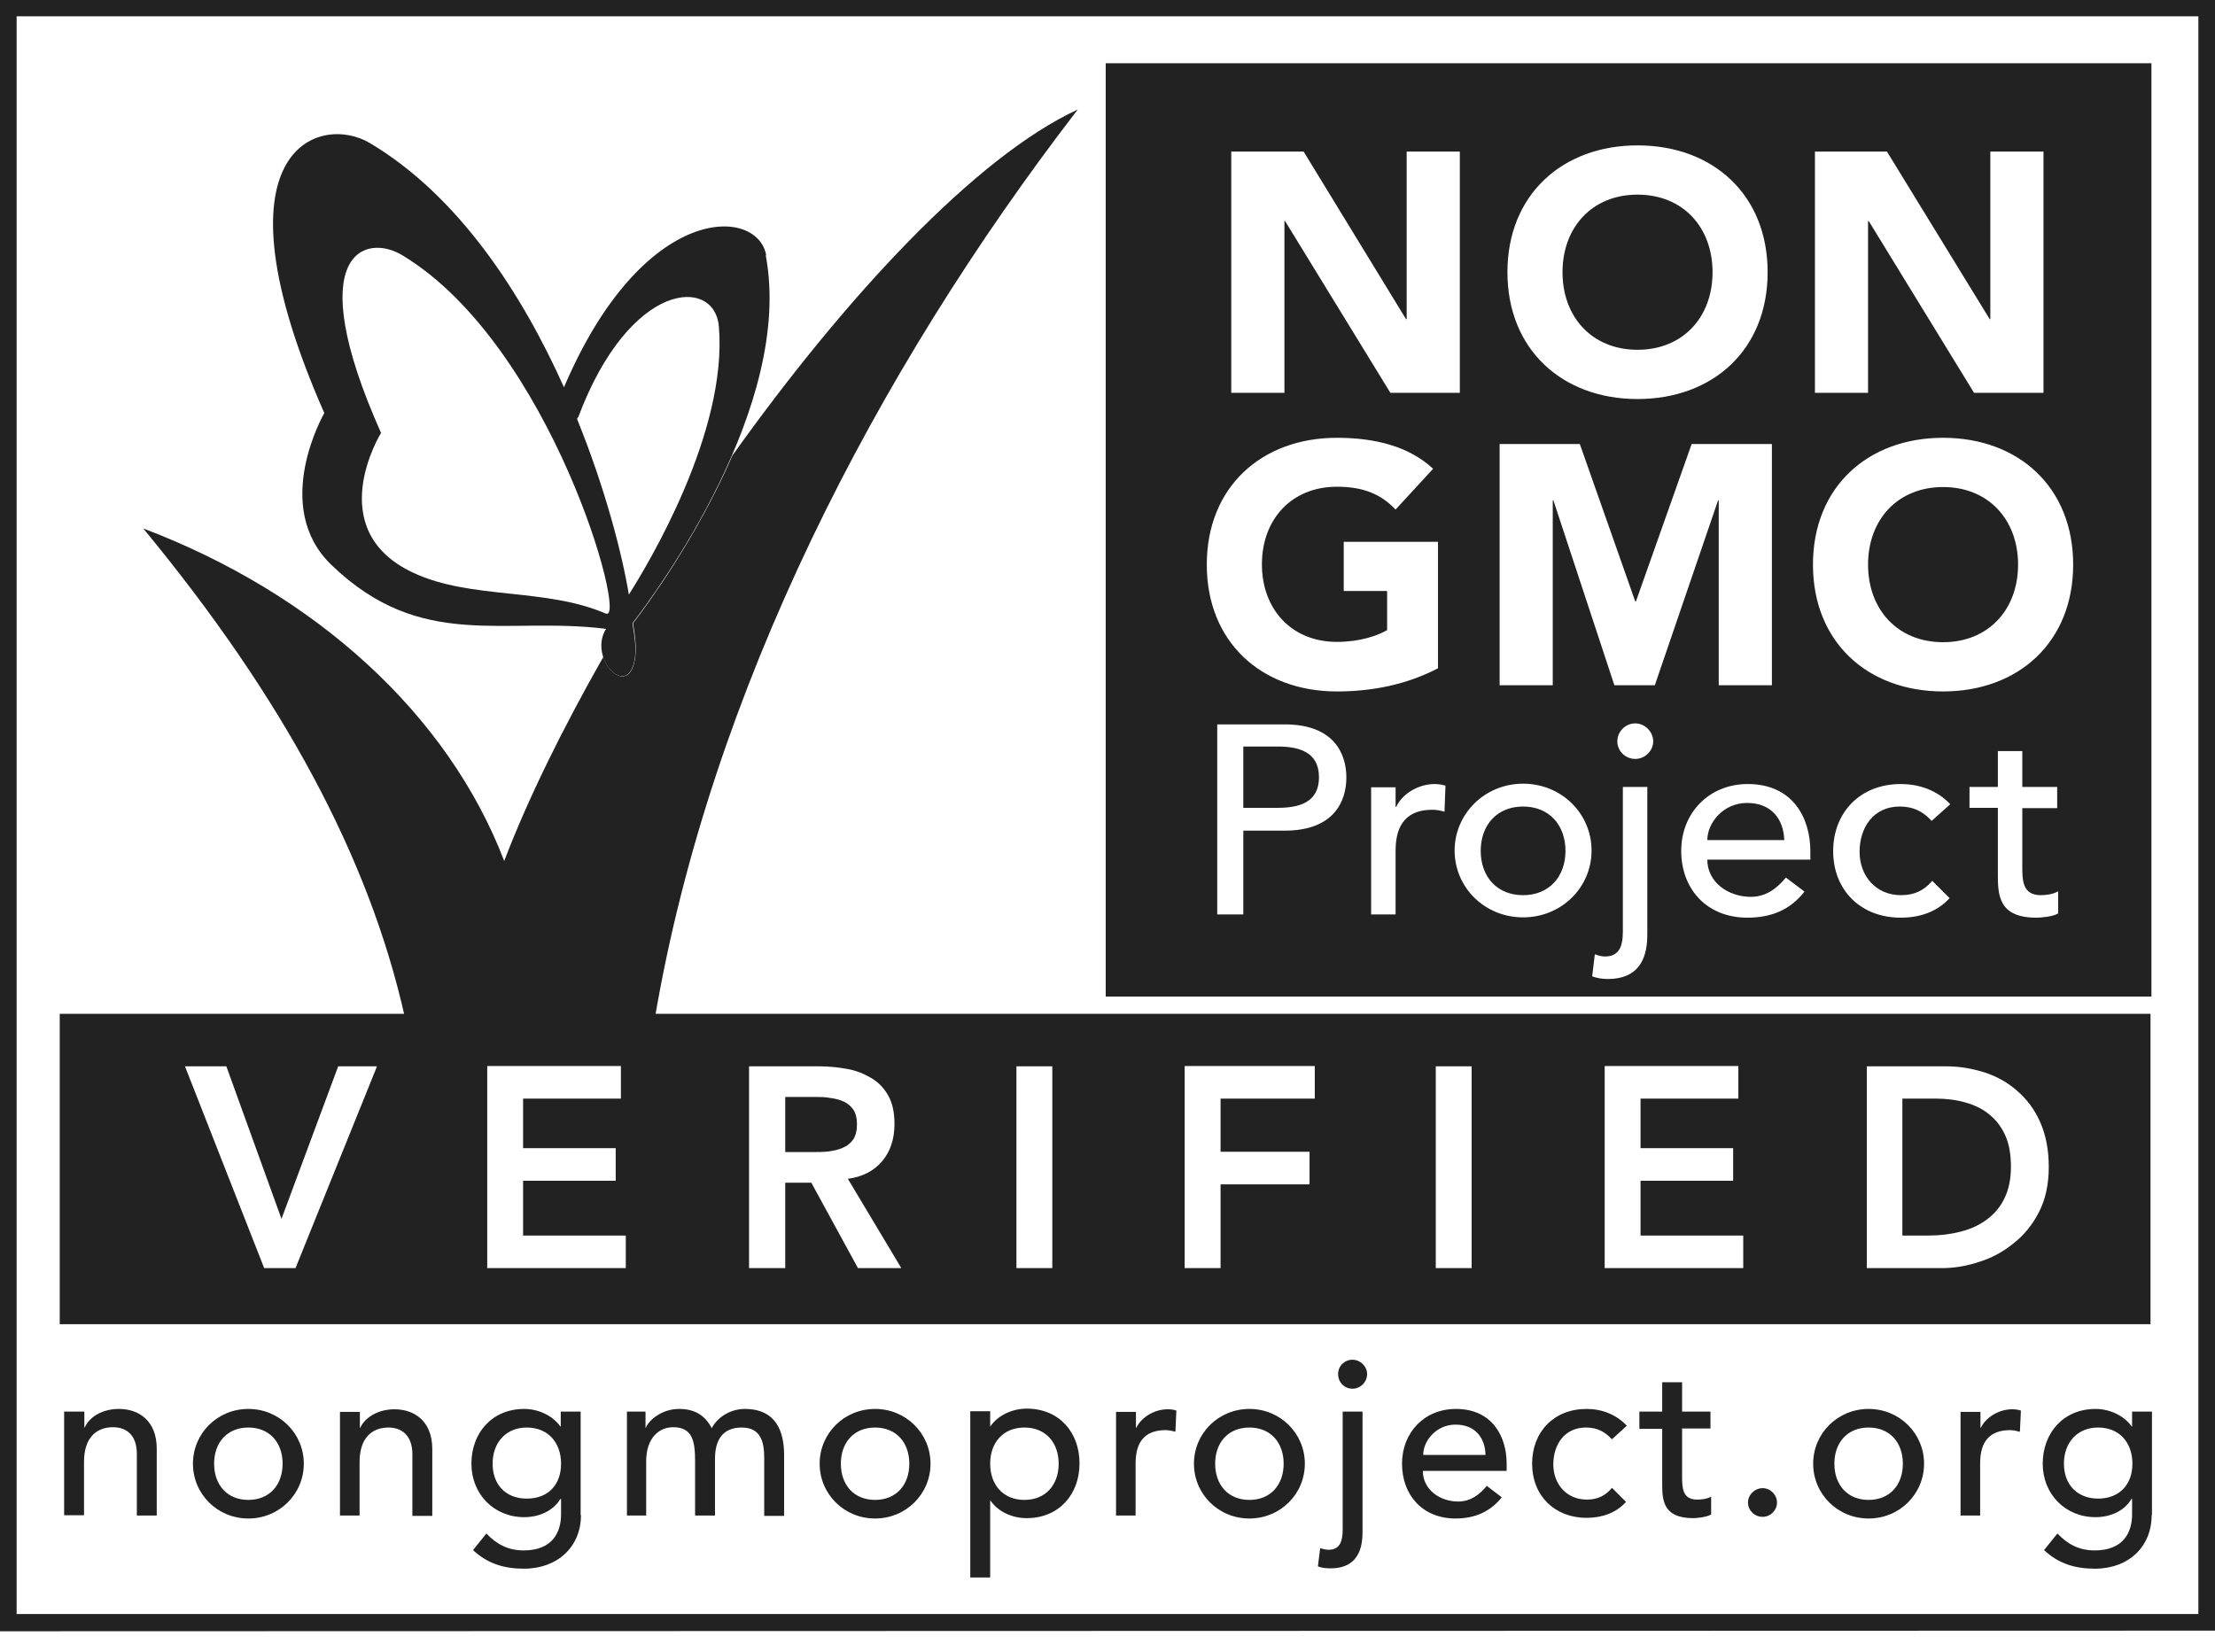 <svg width="63" height="47" viewBox="0 0 63 47" fill="none" xmlns="http://www.w3.org/2000/svg">
<g clip-path="url(#clip0_431_560)">
<path d="M61.166 37.672H1.699V28.843H61.166V37.672ZM7.523 36.077H8.405L10.723 30.336H9.619L8.006 34.676L6.438 30.336H5.261L7.514 36.077H7.523ZM13.848 36.077H17.799V35.15H14.878V33.591H17.512V32.664H14.878V31.254H17.66V30.327H13.858V36.068L13.848 36.077ZM21.314 36.077H22.334V33.647H23.076L24.403 36.077H25.636L24.115 33.536C24.542 33.48 24.866 33.304 25.098 33.026C25.33 32.748 25.441 32.395 25.441 31.978C25.441 31.653 25.386 31.384 25.265 31.171C25.145 30.957 24.987 30.791 24.783 30.67C24.579 30.549 24.356 30.457 24.096 30.41C23.837 30.364 23.577 30.336 23.299 30.336H21.305V36.077H21.314ZM22.334 32.766V31.208H23.215C23.345 31.208 23.475 31.208 23.614 31.236C23.753 31.254 23.874 31.282 23.994 31.338C24.106 31.384 24.199 31.468 24.273 31.57C24.338 31.672 24.375 31.811 24.375 31.978C24.375 32.163 24.338 32.312 24.264 32.423C24.189 32.525 24.087 32.608 23.967 32.655C23.846 32.71 23.707 32.738 23.568 32.757C23.419 32.775 23.28 32.775 23.132 32.775H22.334V32.766ZM28.91 36.077H29.93V30.336H28.91V36.077ZM33.695 36.077H34.716V33.694H37.247V32.766H34.716V31.254H37.396V30.327H33.695V36.068V36.077ZM40.837 36.077H41.857V30.336H40.837V36.077ZM45.631 36.077H49.582V35.15H46.661V33.591H49.295V32.664H46.661V31.254H49.443V30.327H45.641V36.068L45.631 36.077ZM53.088 36.077H55.23C55.573 36.077 55.926 36.021 56.288 35.901C56.649 35.789 56.974 35.613 57.27 35.372C57.567 35.14 57.808 34.843 57.994 34.482C58.179 34.12 58.272 33.694 58.272 33.202C58.272 32.71 58.189 32.293 58.031 31.931C57.873 31.57 57.651 31.273 57.382 31.041C57.113 30.8 56.798 30.624 56.454 30.512C56.102 30.401 55.74 30.336 55.36 30.336H53.097V36.077H53.088ZM54.108 35.15V31.254H55.045C55.36 31.254 55.648 31.291 55.907 31.366C56.167 31.44 56.399 31.551 56.584 31.709C56.779 31.866 56.927 32.061 57.039 32.312C57.15 32.562 57.196 32.859 57.196 33.202C57.196 33.545 57.131 33.851 57.011 34.092C56.89 34.343 56.723 34.537 56.51 34.695C56.297 34.853 56.056 34.964 55.768 35.038C55.481 35.112 55.184 35.15 54.859 35.15H54.099H54.108Z" fill="#222222"/>
<path d="M63 0V46.39L0 46.408V0H63ZM0.473 45.917H62.527V0.464H0.473V45.908V45.917Z" fill="#222222"/>
<path d="M11.521 28.964C10.501 24.382 8.025 19.819 4.074 15.034C8.99 16.898 12.746 20.329 14.341 24.494C15.009 22.741 15.992 20.747 17.16 18.688C17.346 19.272 17.995 19.606 18.078 18.595C18.097 18.372 18.06 18.048 18.004 17.733C18.412 17.204 19.822 15.284 20.833 12.956C24.06 8.43 27.761 4.452 30.654 3.116C24.904 10.582 20.202 19.68 18.625 28.973H11.521V28.964Z" fill="#222222"/>
<path d="M21.781 7.271C22.579 11.528 18.712 16.796 17.988 17.732C18.044 18.057 18.09 18.382 18.072 18.595C17.951 20.023 16.699 18.753 17.237 17.89C14.334 17.528 11.997 18.539 9.437 16.082C7.685 14.412 9.224 11.751 9.224 11.751C5.904 4.211 9.094 3.218 10.522 4.071C13.045 5.574 14.844 8.347 16.041 11.018C18.285 5.75 21.531 5.871 21.791 7.253M20.446 9.284C20.325 7.865 17.914 7.967 16.449 11.862C16.449 11.862 16.43 11.88 16.412 11.918C17.228 13.93 17.701 15.794 17.886 16.916C18.415 16.082 20.706 12.298 20.446 9.284ZM17.237 17.454C17.858 17.723 15.688 9.84 11.459 7.271C10.393 6.613 8.547 7.178 10.838 12.316C10.838 12.316 9.131 15.071 11.756 16.295C13.398 17.065 15.53 16.712 17.246 17.463" fill="#222222"/>
<path d="M38.467 38.683C38.689 38.683 38.884 38.869 38.884 39.091C38.884 39.314 38.699 39.508 38.467 39.508C38.235 39.508 38.059 39.323 38.059 39.091C38.059 38.859 38.244 38.683 38.467 38.683Z" fill="#222222"/>
<path d="M1.833 40.158H2.399V40.612H2.409C2.548 40.297 2.928 40.083 3.382 40.083C3.957 40.083 4.458 40.426 4.458 41.215V43.116H3.892V41.363C3.892 40.807 3.577 40.603 3.215 40.603C2.742 40.603 2.39 40.9 2.39 41.586V43.107H1.824V40.148L1.833 40.158ZM7.064 40.083C6.183 40.083 5.488 40.779 5.488 41.641C5.488 42.504 6.183 43.2 7.064 43.2C7.945 43.2 8.641 42.504 8.641 41.641C8.641 40.779 7.945 40.083 7.064 40.083ZM6.09 41.641C6.09 41.039 6.461 40.612 7.064 40.612C7.667 40.612 8.038 41.039 8.038 41.641C8.038 42.244 7.667 42.671 7.064 42.671C6.461 42.671 6.09 42.244 6.09 41.641ZM9.661 43.116H10.227V41.595C10.227 40.909 10.579 40.612 11.052 40.612C11.405 40.612 11.729 40.816 11.729 41.373V43.125H12.295V41.224C12.295 40.436 11.794 40.093 11.219 40.093C10.765 40.093 10.384 40.315 10.245 40.621H10.236V40.167H9.67V43.125L9.661 43.116ZM16.515 43.097V40.158H15.949V40.584H15.94C15.717 40.269 15.309 40.083 14.91 40.083C13.992 40.083 13.408 40.77 13.408 41.641C13.408 42.504 14.048 43.162 14.91 43.162C15.318 43.162 15.726 42.995 15.94 42.643H15.958V43.079C15.958 43.58 15.726 44.108 14.892 44.108C14.465 44.108 14.131 43.941 13.834 43.626L13.454 44.099C13.871 44.489 14.345 44.628 14.901 44.628C15.865 44.628 16.524 43.997 16.524 43.107M14.984 40.612C15.587 40.612 15.958 41.039 15.958 41.641C15.958 42.244 15.587 42.634 14.984 42.634C14.382 42.634 14.011 42.235 14.011 41.641C14.011 41.048 14.382 40.612 14.984 40.612ZM17.813 43.116H18.379V41.577C18.379 40.909 18.741 40.603 19.148 40.603C19.696 40.603 19.77 41.002 19.77 41.567V43.116H20.336V41.502C20.336 40.974 20.549 40.612 21.096 40.612C21.643 40.612 21.736 41.029 21.736 41.474V43.125H22.302V41.4C22.302 40.742 22.088 40.083 21.18 40.083C20.827 40.083 20.438 40.269 20.243 40.63C20.057 40.269 19.761 40.083 19.316 40.083C18.787 40.083 18.425 40.445 18.369 40.621H18.36V40.158H17.832V43.116H17.813ZM24.889 40.083C24.008 40.083 23.313 40.779 23.313 41.641C23.313 42.504 24.008 43.2 24.889 43.2C25.77 43.2 26.466 42.504 26.466 41.641C26.466 40.779 25.77 40.083 24.889 40.083ZM23.916 41.641C23.916 41.039 24.287 40.612 24.889 40.612C25.492 40.612 25.863 41.039 25.863 41.641C25.863 42.244 25.492 42.671 24.889 42.671C24.287 42.671 23.916 42.244 23.916 41.641ZM27.597 40.158V44.878H28.163V42.689H28.172C28.376 42.995 28.775 43.19 29.202 43.19C30.111 43.19 30.704 42.523 30.704 41.632C30.704 40.742 30.12 40.074 29.202 40.074C28.803 40.074 28.386 40.26 28.172 40.575H28.163V40.148H27.597M29.137 40.612C29.74 40.612 30.111 41.039 30.111 41.641C30.111 42.244 29.74 42.671 29.137 42.671C28.534 42.671 28.163 42.244 28.163 41.641C28.163 41.039 28.534 40.612 29.137 40.612ZM31.734 43.116H32.299V41.632C32.299 40.983 32.596 40.686 33.153 40.686C33.236 40.686 33.338 40.705 33.431 40.733L33.459 40.13C33.385 40.102 33.301 40.093 33.208 40.093C32.837 40.093 32.466 40.315 32.318 40.621H32.309V40.167H31.743V43.125L31.734 43.116ZM35.536 40.083C34.655 40.083 33.959 40.779 33.959 41.641C33.959 42.504 34.655 43.2 35.536 43.2C36.417 43.2 37.113 42.504 37.113 41.641C37.113 40.779 36.417 40.083 35.536 40.083ZM34.562 41.641C34.562 41.039 34.933 40.612 35.536 40.612C36.139 40.612 36.51 41.039 36.51 41.641C36.51 42.244 36.139 42.671 35.536 42.671C34.933 42.671 34.562 42.244 34.562 41.641ZM38.754 40.158H38.189V43.515C38.189 43.886 38.087 44.09 37.781 44.09C37.706 44.09 37.614 44.062 37.549 44.044L37.484 44.563C37.604 44.609 37.725 44.618 37.845 44.618C38.745 44.618 38.754 43.849 38.754 43.543V40.158ZM38.189 40.158V43.515C38.189 43.886 38.087 44.09 37.781 44.09C37.706 44.09 37.614 44.062 37.549 44.044L37.484 44.563C37.604 44.609 37.725 44.618 37.845 44.618C38.745 44.618 38.754 43.849 38.754 43.543V40.158H38.189ZM40.479 41.846H42.853V41.641C42.853 40.881 42.455 40.083 41.407 40.083C40.516 40.083 39.877 40.751 39.877 41.641C39.877 42.532 40.461 43.2 41.398 43.2C41.963 43.2 42.399 42.995 42.714 42.597L42.288 42.272C42.065 42.541 41.815 42.717 41.472 42.717C40.952 42.717 40.47 42.374 40.47 41.855M40.479 41.391C40.479 41.002 40.841 40.529 41.398 40.529C41.954 40.529 42.241 40.9 42.251 41.391H40.479ZM46.266 40.556C45.97 40.241 45.562 40.083 45.126 40.083C44.198 40.083 43.577 40.733 43.577 41.641C43.577 42.55 44.217 43.181 45.126 43.181C45.552 43.181 45.96 43.051 46.248 42.727L45.849 42.328C45.664 42.55 45.441 42.662 45.135 42.662C44.551 42.662 44.18 42.216 44.18 41.66C44.18 41.103 44.495 40.612 45.107 40.612C45.422 40.612 45.636 40.723 45.849 40.946L46.276 40.556H46.266ZM48.65 40.158H47.843V39.323H47.277V40.158H46.628V40.649H47.277V42.189C47.277 42.662 47.287 43.19 48.158 43.19C48.27 43.19 48.529 43.162 48.669 43.088V42.578C48.557 42.643 48.4 42.662 48.27 42.662C47.843 42.662 47.843 42.309 47.843 41.985V40.64H48.65V40.148V40.158ZM50.134 43.153C50.356 43.153 50.542 42.968 50.542 42.745C50.542 42.523 50.356 42.337 50.134 42.337C49.911 42.337 49.717 42.523 49.717 42.745C49.717 42.968 49.902 43.153 50.134 43.153ZM53.148 40.083C52.267 40.083 51.571 40.779 51.571 41.641C51.571 42.504 52.267 43.2 53.148 43.2C54.029 43.2 54.725 42.504 54.725 41.641C54.725 40.779 54.029 40.083 53.148 40.083ZM52.174 41.641C52.174 41.039 52.545 40.612 53.148 40.612C53.751 40.612 54.122 41.039 54.122 41.641C54.122 42.244 53.751 42.671 53.148 42.671C52.545 42.671 52.174 42.244 52.174 41.641ZM55.754 43.116H56.32V41.632C56.32 40.983 56.617 40.686 57.173 40.686C57.256 40.686 57.349 40.705 57.451 40.733L57.479 40.13C57.405 40.102 57.312 40.093 57.229 40.093C56.858 40.093 56.487 40.315 56.338 40.621H56.329V40.167H55.763V43.125L55.754 43.116ZM61.207 43.097V40.158H60.642V40.584H60.632C60.41 40.269 60.002 40.083 59.603 40.083C58.685 40.083 58.1 40.77 58.1 41.641C58.1 42.504 58.74 43.162 59.603 43.162C60.011 43.162 60.419 42.995 60.623 42.643H60.642V43.079C60.642 43.58 60.41 44.108 59.575 44.108C59.148 44.108 58.815 43.941 58.518 43.626L58.138 44.099C58.555 44.489 59.028 44.628 59.584 44.628C60.549 44.628 61.198 43.997 61.198 43.107M59.677 40.612C60.28 40.612 60.651 41.039 60.651 41.641C60.651 42.244 60.271 42.634 59.677 42.634C59.084 42.634 58.703 42.235 58.703 41.641C58.703 41.048 59.074 40.612 59.677 40.612Z" fill="#222222"/>
<path d="M61.192 28.352H31.449V1.799H61.192V28.352ZM35.02 4.313V11.176H36.532V6.288H36.55L39.546 11.176H41.521V4.313H40.009V9.08H39.991L37.079 4.313H35.02ZM46.575 4.136C44.433 4.136 42.875 5.546 42.875 7.744C42.875 9.942 44.433 11.352 46.575 11.352C48.718 11.352 50.276 9.951 50.276 7.744C50.276 5.537 48.718 4.136 46.575 4.136ZM44.442 7.744C44.442 6.464 45.286 5.537 46.575 5.537C47.865 5.537 48.709 6.464 48.709 7.744C48.709 9.024 47.865 9.951 46.575 9.951C45.286 9.951 44.442 9.024 44.442 7.744ZM51.621 4.313V11.176H53.132V6.288H53.151L56.147 11.176H58.122V4.313H56.61V9.08H56.592L53.67 4.313H51.611M34.621 20.598V26.014H35.363V23.631H36.541C37.941 23.631 38.294 22.796 38.294 22.119C38.294 21.442 37.941 20.608 36.541 20.608H34.621M35.363 21.238H36.337C36.921 21.238 37.515 21.377 37.515 22.11C37.515 22.843 36.93 22.982 36.337 22.982H35.363V21.238ZM38.998 22.388V26.014H39.694V24.197C39.694 23.399 40.065 23.037 40.742 23.037C40.853 23.037 40.965 23.056 41.085 23.093L41.113 22.351C41.02 22.323 40.909 22.305 40.807 22.305C40.352 22.305 39.889 22.574 39.713 22.954H39.694V22.397H38.998M43.32 22.295C42.235 22.295 41.373 23.149 41.373 24.197C41.373 25.245 42.226 26.098 43.32 26.098C44.415 26.098 45.268 25.245 45.268 24.197C45.268 23.149 44.415 22.295 43.32 22.295ZM42.115 24.206C42.115 23.473 42.578 22.945 43.32 22.945C44.062 22.945 44.526 23.473 44.526 24.206C44.526 24.939 44.062 25.467 43.32 25.467C42.578 25.467 42.115 24.939 42.115 24.206ZM46.854 22.388H46.158V26.506C46.158 26.96 46.028 27.211 45.648 27.211C45.555 27.211 45.444 27.183 45.361 27.146L45.286 27.776C45.435 27.832 45.583 27.851 45.732 27.851C46.844 27.851 46.854 26.905 46.854 26.534V22.388ZM46.001 21.09C46.001 21.368 46.232 21.591 46.511 21.591C46.789 21.591 47.021 21.359 47.021 21.09C47.021 20.821 46.789 20.58 46.511 20.58C46.232 20.58 46.001 20.811 46.001 21.09ZM48.56 24.456H51.491V24.215C51.491 23.279 50.999 22.305 49.71 22.305C48.616 22.305 47.818 23.121 47.818 24.206C47.818 25.291 48.542 26.107 49.701 26.107C50.406 26.107 50.934 25.866 51.324 25.365L50.795 24.966C50.526 25.291 50.22 25.514 49.794 25.514C49.154 25.514 48.56 25.096 48.56 24.456ZM48.56 23.9C48.56 23.418 49.005 22.843 49.692 22.843C50.378 22.843 50.73 23.297 50.749 23.9H48.56ZM54.941 23.353L55.469 22.88C55.108 22.49 54.598 22.305 54.06 22.305C52.919 22.305 52.14 23.102 52.14 24.215C52.14 25.328 52.928 26.107 54.06 26.107C54.589 26.107 55.089 25.95 55.451 25.551L54.959 25.059C54.728 25.328 54.459 25.467 54.069 25.467C53.355 25.467 52.891 24.92 52.891 24.234C52.891 23.547 53.281 22.945 54.032 22.945C54.422 22.945 54.691 23.084 54.941 23.353ZM58.511 22.982V22.388H57.519V21.368H56.824V22.388H56.017V22.982H56.824V24.874C56.824 25.458 56.842 26.107 57.918 26.107C58.057 26.107 58.382 26.079 58.539 25.987V25.356C58.4 25.439 58.205 25.467 58.048 25.467C57.519 25.467 57.519 25.041 57.519 24.633V22.991H58.511M40.9 19.003V15.414H38.219V16.814H39.453V17.927C39.175 18.085 38.683 18.261 38.025 18.261C36.736 18.261 35.892 17.334 35.892 16.054C35.892 14.774 36.736 13.847 38.025 13.847C38.794 13.847 39.286 14.069 39.694 14.496L40.761 13.336C40.074 12.697 39.11 12.455 38.025 12.455C35.882 12.455 34.324 13.856 34.324 16.063C34.324 18.27 35.882 19.671 38.025 19.671C39.036 19.671 40.009 19.476 40.9 19.012M42.653 12.632V19.495H44.164V14.236H44.183L45.917 19.495H47.067L48.866 14.236H48.885V19.495H50.397V12.632H48.115L46.529 17.111H46.511L44.934 12.632H42.643M55.266 12.455C53.123 12.455 51.565 13.856 51.565 16.063C51.565 18.27 53.123 19.671 55.266 19.671C57.408 19.671 58.966 18.27 58.966 16.063C58.966 13.856 57.408 12.455 55.266 12.455ZM53.132 16.063C53.132 14.783 53.976 13.856 55.266 13.856C56.555 13.856 57.399 14.783 57.399 16.063C57.399 17.343 56.555 18.27 55.266 18.27C53.976 18.27 53.132 17.343 53.132 16.063Z" fill="#222222"/>
</g>
<defs>
<clipPath id="clip0_431_560">
<rect width="63" height="46.399" fill="white"/>
</clipPath>
</defs>
</svg>
